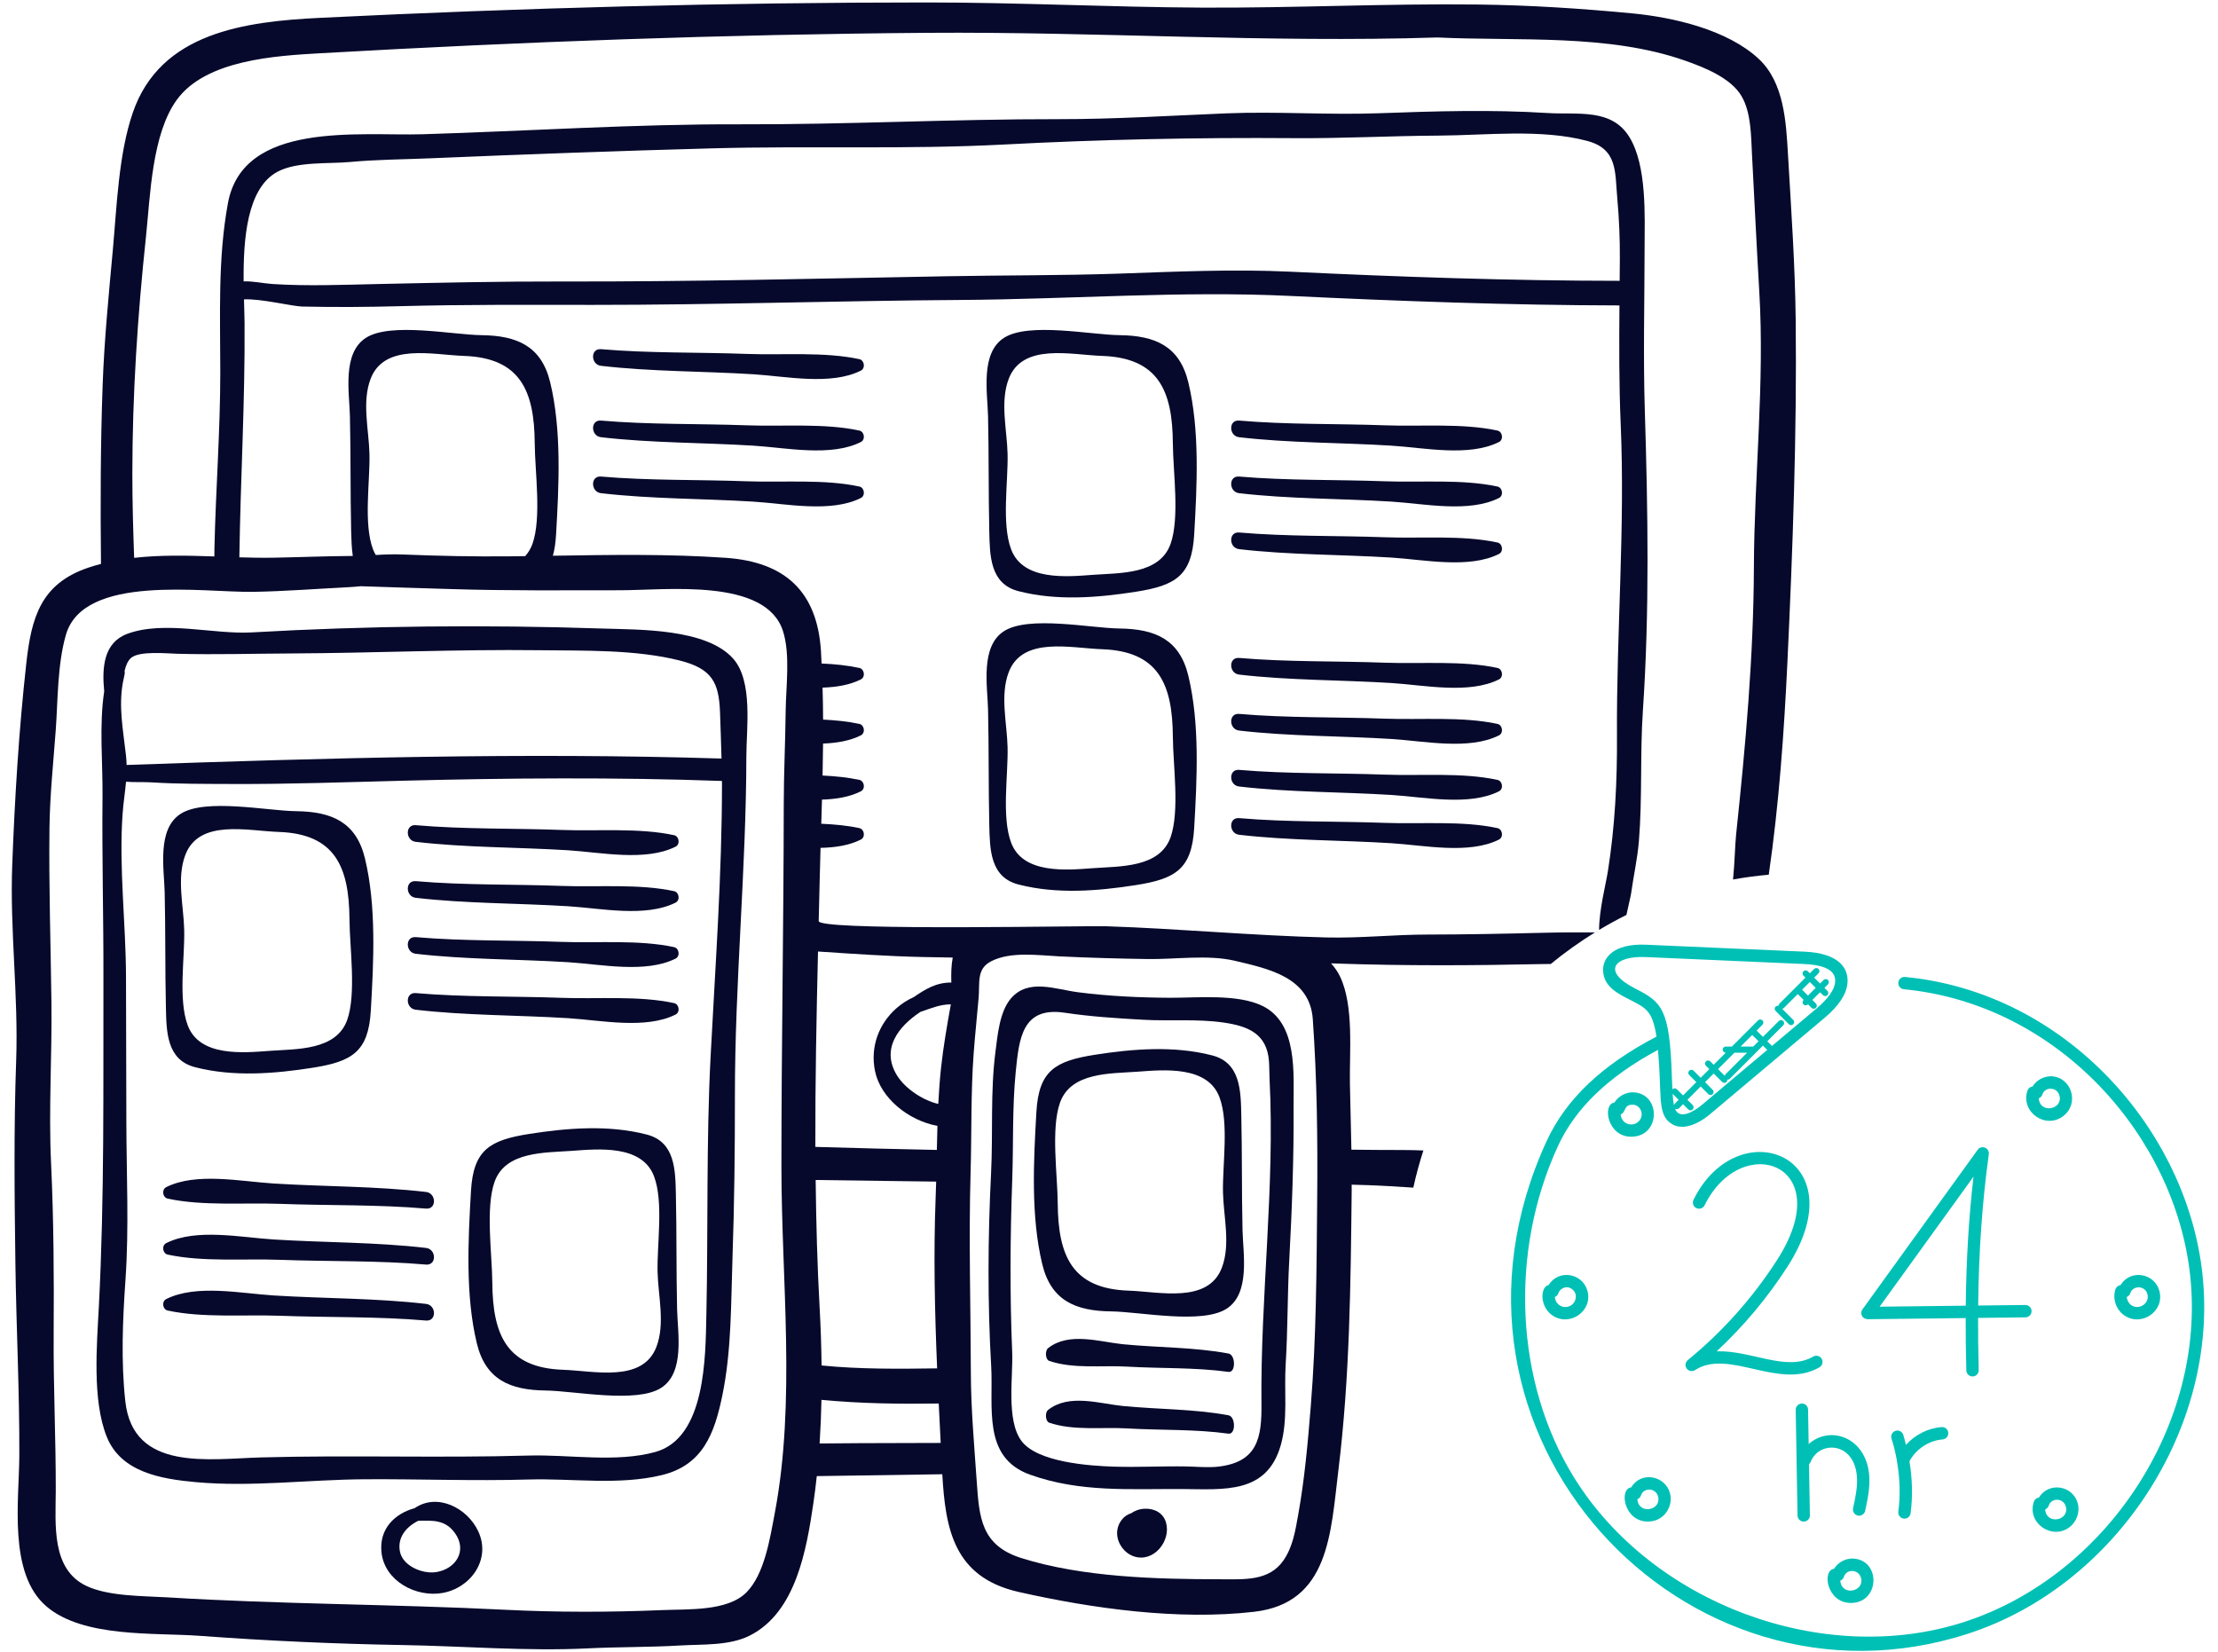 <svg xmlns="http://www.w3.org/2000/svg" width="94" height="70" viewBox="0 0 94 70">
  <g fill="none" transform="translate(.5)">
    <g fill="#06092B">
      <path d="M38.793,0.104 C42.676,0.104 46.557,0.303 50.438,0.323 C54.338,0.343 58.239,0.145 62.143,0.192 C64.316,0.218 66.526,0.36 68.687,0.568 C70.414,0.734 72.713,1.258 74.039,2.498 C75.113,3.502 75.195,5.174 75.275,6.538 C75.411,8.878 75.577,11.236 75.603,13.577 C75.654,18.383 75.479,23.267 75.251,28.068 C75.11,31.037 74.895,34.085 74.461,37.07 C73.949,37.115 73.444,37.183 72.947,37.273 C73.02,36.548 73.029,35.816 73.078,35.359 C73.478,31.587 73.817,27.833 73.831,24.036 C73.846,20.158 74.29,16.243 74.06,12.369 C73.945,10.425 73.854,8.484 73.75,6.538 C73.709,5.76 73.718,4.778 73.309,4.077 C72.854,3.296 71.706,2.848 70.917,2.571 C67.659,1.425 63.855,1.752 60.42,1.588 C53.196,1.82 46.012,1.337 38.793,1.391 C30.211,1.456 21.666,1.769 13.102,2.255 C11.174,2.364 8.223,2.535 6.992,4.232 C5.933,5.691 5.87,8.3 5.686,10.036 C5.33,13.382 5.11,16.715 5.109,20.081 C5.109,21.268 5.143,22.455 5.185,23.641 C6.299,23.515 7.448,23.542 8.585,23.582 L8.585,23.582 L8.588,23.223 C8.644,20.732 8.836,18.267 8.836,15.768 C8.836,13.387 8.726,10.964 9.16,8.609 C9.804,5.109 14.736,5.771 17.422,5.689 C21.89,5.554 26.413,5.253 30.879,5.268 C35.37,5.283 39.869,5.044 44.358,5.05 C46.728,5.053 49.103,4.901 51.47,4.804 C53.624,4.716 55.786,4.878 57.941,4.799 C60.33,4.712 62.707,4.64 65.09,4.79 C66.367,4.87 67.796,4.577 68.553,5.807 C69.304,7.026 69.201,9.158 69.199,10.514 C69.196,12.806 69.137,15.106 69.208,17.396 C69.339,21.618 69.411,25.898 69.127,30.109 C69.002,31.953 69.108,33.806 68.957,35.65 C68.897,36.386 68.728,37.131 68.627,37.863 C68.606,38.011 68.508,38.391 68.429,38.775 C68.034,38.971 67.648,39.183 67.27,39.41 C67.271,38.565 67.559,37.457 67.642,36.931 C67.945,35.014 68.039,33.13 68.028,31.181 C68.003,26.787 68.377,22.388 68.186,17.979 C68.114,16.305 68.12,14.623 68.133,12.944 C63.5,12.936 58.809,12.762 54.172,12.541 C49.549,12.32 44.847,12.682 40.212,12.712 C35.004,12.745 29.804,12.924 24.595,12.921 C21.888,12.919 19.193,12.903 16.487,12.975 C15.094,13.012 13.698,13.024 12.305,12.991 C11.876,12.98 10.53,12.647 9.84,12.688 C9.85,13.067 9.862,13.414 9.865,13.699 C9.888,17.015 9.692,20.314 9.644,23.619 C10.132,23.634 10.614,23.643 11.087,23.635 C12.209,23.615 13.33,23.567 14.451,23.561 C14.402,23.218 14.39,22.858 14.382,22.513 C14.345,20.89 14.368,19.265 14.33,17.641 C14.307,16.65 13.993,14.963 15.01,14.315 C16.058,13.647 18.681,14.19 19.906,14.204 C21.403,14.222 22.444,14.659 22.817,16.201 C23.308,18.227 23.186,20.587 23.066,22.658 C23.046,23.007 23.002,23.301 22.931,23.552 C25.374,23.513 27.828,23.472 30.257,23.64 C32.79,23.816 34.131,25.086 34.292,27.58 C34.304,27.759 34.31,27.939 34.319,28.119 C34.87,28.144 35.41,28.197 35.919,28.307 C36.138,28.354 36.184,28.692 35.983,28.793 C35.51,29.031 34.949,29.122 34.361,29.141 C34.374,29.592 34.381,30.043 34.383,30.496 C34.912,30.523 35.43,30.573 35.919,30.679 C36.138,30.726 36.184,31.064 35.983,31.165 C35.515,31.399 34.962,31.49 34.382,31.512 C34.378,31.963 34.371,32.415 34.361,32.867 C34.897,32.893 35.423,32.944 35.919,33.051 C36.138,33.098 36.184,33.436 35.983,33.536 C35.503,33.778 34.933,33.869 34.336,33.887 C34.326,34.228 34.317,34.57 34.306,34.91 C34.861,34.935 35.407,34.984 35.919,35.095 C36.138,35.143 36.184,35.48 35.983,35.581 C35.487,35.83 34.894,35.919 34.275,35.932 C34.262,36.396 34.249,36.859 34.238,37.319 C34.225,37.89 34.211,38.463 34.197,39.036 C34.193,39.23 36.528,39.287 39.157,39.294 L40.434,39.294 C43.213,39.287 45.958,39.241 46.371,39.254 C49.491,39.356 52.602,39.654 55.723,39.729 C57.171,39.764 58.563,39.606 60.01,39.606 C61.626,39.605 63.241,39.572 64.856,39.532 C65.661,39.511 66.465,39.512 67.27,39.514 L67.099,39.513 C66.443,39.918 65.815,40.366 65.222,40.853 L64.856,40.857 C61.936,40.92 59.02,40.935 56.102,40.833 C56.038,40.831 55.975,40.829 55.911,40.827 C56.066,40.998 56.197,41.185 56.296,41.394 C56.887,42.638 56.686,44.605 56.71,45.922 C56.727,46.857 56.756,47.79 56.773,48.723 C57.484,48.731 58.195,48.738 58.906,48.737 C59.203,48.736 59.51,48.744 59.824,48.756 C59.657,49.271 59.514,49.797 59.397,50.332 C58.739,50.289 58.099,50.248 57.489,50.227 C57.255,50.218 57.02,50.213 56.784,50.206 L56.784,50.206 L56.785,50.472 C56.742,54.433 56.706,58.357 56.223,62.297 C55.896,64.957 55.843,67.939 52.65,68.307 C49.446,68.677 45.819,68.175 42.682,67.469 C39.914,66.846 39.568,64.786 39.435,62.478 C37.662,62.501 35.889,62.531 34.116,62.557 C34.074,62.945 34.027,63.332 33.97,63.715 C33.683,65.655 33.237,68.323 31.282,69.312 C30.405,69.755 29.283,69.677 28.324,69.735 C27.024,69.813 25.724,69.792 24.422,69.857 C21.835,69.986 19.146,69.76 16.55,69.716 C13.696,69.668 10.809,69.536 7.964,69.326 C6.043,69.184 3.038,69.418 1.469,68.079 C-0.167,66.683 0.313,63.563 0.319,61.677 C0.329,58.976 0.19,56.274 0.153,53.574 C0.114,50.697 0.083,47.82 0.185,44.947 C0.283,42.187 -0.085,39.421 0.018,36.667 C0.126,33.81 0.299,30.945 0.616,28.1 C0.831,26.166 1.231,24.744 3.227,24.062 C3.409,24 3.594,23.946 3.78,23.897 C3.753,21.362 3.759,18.827 3.851,16.292 C3.92,14.385 4.108,12.5 4.281,10.602 C4.45,8.75 4.524,6.537 5.126,4.781 C6.297,1.361 9.896,0.911 13.101,0.754 C21.675,0.335 30.205,0.104 38.793,0.104 Z M14.796,24.844 C14.593,24.863 14.393,24.879 14.204,24.889 C12.877,24.956 11.554,25.06 10.225,25.082 C8.124,25.116 3.038,24.303 2.292,26.908 C1.929,28.174 1.957,29.653 1.861,30.959 C1.76,32.329 1.615,33.697 1.597,35.07 C1.565,37.554 1.65,40.021 1.68,42.508 C1.707,44.774 1.557,47.025 1.664,49.288 C1.777,51.682 1.79,54.133 1.774,56.528 C1.759,58.751 1.869,60.964 1.863,63.188 C1.858,64.598 1.665,66.497 3.155,67.208 C4.094,67.657 5.571,67.634 6.581,67.695 C11.346,67.988 16.116,67.982 20.881,68.22 C23.102,68.332 25.348,68.329 27.57,68.235 C28.66,68.189 30.336,68.293 31.137,67.482 C31.901,66.71 32.134,65.184 32.33,64.154 C33.238,59.39 32.617,54.261 32.617,49.432 C32.617,44.316 32.712,39.202 32.716,34.088 C32.717,32.764 32.783,31.446 32.797,30.123 C32.809,29.096 32.999,27.743 32.685,26.75 C31.965,24.48 27.74,25.015 25.772,25.015 C23.385,25.015 20.988,25.04 18.602,24.964 C17.344,24.924 16.069,24.89 14.796,24.844 Z M44.409,40.531 C43.511,40.488 42.34,40.311 41.507,40.738 C40.877,41.061 41.03,41.637 40.975,42.284 C40.908,43.063 40.824,43.84 40.766,44.62 C40.64,46.317 40.683,47.995 40.634,49.692 C40.552,52.521 40.638,55.338 40.645,58.163 C40.649,59.699 40.787,61.232 40.893,62.763 C41,64.305 41.07,65.492 42.791,66.032 C45.388,66.847 48.509,66.925 51.212,66.929 C52.236,66.93 53.283,67.015 53.896,66.126 C54.29,65.556 54.397,64.874 54.517,64.202 C54.79,62.688 54.928,61.129 55.051,59.596 C55.29,56.643 55.297,53.708 55.324,50.75 C55.347,48.242 55.313,45.692 55.137,43.192 C55.012,41.419 53.273,41.056 51.821,40.715 C50.692,40.45 49.298,40.662 48.139,40.644 C46.895,40.625 45.652,40.591 44.409,40.531 Z M34.314,59.325 C34.302,59.943 34.275,60.559 34.235,61.174 C35.355,61.163 36.476,61.157 37.598,61.156 C38.188,61.156 38.777,61.153 39.367,61.151 C39.339,60.595 39.311,60.038 39.284,59.481 C37.623,59.504 35.965,59.484 34.314,59.325 Z M34.068,50.008 C34.089,51.823 34.137,53.634 34.237,55.434 C34.282,56.238 34.309,57.051 34.319,57.868 C35.945,58.031 37.604,58.013 39.216,57.991 C39.115,55.577 39.06,53.159 39.153,50.745 C39.162,50.522 39.169,50.299 39.175,50.076 C37.473,50.055 35.77,50.032 34.068,50.008 Z M34.167,40.325 C34.103,43.077 34.047,45.844 34.055,48.605 C35.771,48.655 37.488,48.7 39.204,48.734 C39.211,48.394 39.219,48.055 39.229,47.715 C38.006,47.489 36.82,46.542 36.584,45.394 C36.368,44.343 36.765,43.377 37.475,42.744 C37.479,42.739 37.485,42.736 37.489,42.731 C37.71,42.537 37.959,42.376 38.23,42.254 C38.707,41.929 39.169,41.634 39.818,41.64 C39.806,41.279 39.814,40.922 39.876,40.581 C39.452,40.573 39.028,40.567 38.604,40.558 C37.122,40.526 35.645,40.423 34.167,40.325 Z M39.797,42.564 C39.337,42.564 38.933,42.74 38.507,42.884 C37.566,43.505 36.835,44.457 37.507,45.562 C37.86,46.142 38.618,46.634 39.264,46.784 L39.264,46.784 C39.292,46.275 39.327,45.767 39.381,45.261 C39.48,44.353 39.636,43.457 39.797,42.564 Z M19.159,15.083 C17.842,15.038 15.791,14.525 15.206,16.056 C14.83,17.039 15.135,18.222 15.158,19.24 C15.185,20.414 14.898,22.192 15.309,23.282 C15.341,23.369 15.383,23.446 15.426,23.521 C15.808,23.495 16.195,23.484 16.588,23.5 C18.093,23.561 19.579,23.592 21.087,23.577 L21.087,23.577 L21.757,23.569 C21.886,23.425 21.994,23.255 22.067,23.046 C22.457,21.941 22.17,19.984 22.162,18.784 C22.146,16.553 21.546,15.165 19.159,15.083 Z M66.764,5.971 C64.813,5.452 62.465,5.737 60.465,5.747 C58.421,5.758 56.383,5.871 54.337,5.855 C50.256,5.823 46.118,5.91 42.042,6.125 C37.933,6.341 33.799,6.175 29.685,6.287 C25.69,6.395 21.67,6.543 17.678,6.711 C16.556,6.758 15.458,6.761 14.337,6.865 C13.413,6.95 12.108,6.837 11.277,7.27 C9.966,7.953 9.809,10.127 9.825,11.923 C10.234,11.911 10.677,12.013 11.054,12.037 C12.536,12.132 14.044,12.069 15.529,12.037 C18.119,11.981 20.696,11.923 23.288,11.929 C28.742,11.942 34.186,11.807 39.638,11.707 C42.069,11.662 44.492,11.679 46.92,11.596 C49.32,11.513 51.773,11.4 54.173,11.514 C58.808,11.735 63.508,11.899 68.142,11.901 C68.144,11.593 68.148,11.284 68.15,10.977 C68.155,10.104 68.119,9.259 68.04,8.387 C67.94,7.288 68.064,6.316 66.764,5.971 Z"/>
      <path d="M35.92 15.221C34.433 14.9 32.685 15.056 31.154 14.999 29.108 14.923 27.01 14.974 24.971 14.798 24.515 14.758 24.529 15.452 24.971 15.503 27.099 15.751 29.287 15.728 31.426 15.861 32.812 15.947 34.711 16.346 35.983 15.707 36.184 15.606 36.138 15.269 35.92 15.221zM35.92 18.247C34.433 17.926 32.685 18.082 31.154 18.025 29.108 17.95 27.01 18 24.971 17.824 24.515 17.784 24.529 18.478 24.971 18.529 27.099 18.777 29.287 18.754 31.426 18.887 32.812 18.973 34.711 19.372 35.983 18.733 36.184 18.632 36.138 18.295 35.92 18.247zM35.92 20.619C34.433 20.298 32.685 20.454 31.154 20.397 29.108 20.321 27.01 20.372 24.971 20.196 24.515 20.156 24.529 20.85 24.971 20.901 27.099 21.149 29.287 21.126 31.426 21.259 32.812 21.345 34.711 21.744 35.983 21.105 36.184 21.004 36.138 20.666 35.92 20.619zM49.861 16.201C49.488 14.659 48.446 14.222 46.949 14.204 45.725 14.19 43.102 13.647 42.053 14.315 41.037 14.963 41.351 16.65 41.374 17.641 41.412 19.265 41.389 20.89 41.426 22.513 41.45 23.546 41.454 24.749 42.671 25.055 44.281 25.47 46.024 25.332 47.639 25.078 49.314 24.815 50.009 24.404 50.11 22.658 50.23 20.587 50.352 18.227 49.861 16.201zM49.111 23.046C48.651 24.352 46.961 24.278 45.822 24.361 44.704 24.444 42.858 24.623 42.353 23.282 41.942 22.192 42.229 20.413 42.202 19.24 42.179 18.222 41.874 17.039 42.25 16.056 42.835 14.525 44.886 15.038 46.203 15.083 48.59 15.165 49.191 16.553 49.206 18.784 49.214 19.984 49.501 21.941 49.111 23.046zM62.963 18.247C61.477 17.926 59.728 18.082 58.197 18.025 56.151 17.95 54.054 18 52.015 17.824 51.559 17.784 51.573 18.478 52.015 18.529 54.143 18.777 56.331 18.754 58.47 18.887 59.855 18.973 61.755 19.372 63.027 18.733 63.228 18.632 63.182 18.295 62.963 18.247zM62.963 20.619C61.477 20.298 59.728 20.454 58.197 20.397 56.151 20.321 54.054 20.372 52.015 20.196 51.559 20.156 51.573 20.85 52.015 20.901 54.143 21.149 56.331 21.125 58.47 21.258 59.855 21.345 61.755 21.744 63.027 21.105 63.228 21.004 63.182 20.666 62.963 20.619zM62.963 22.991C61.477 22.67 59.728 22.826 58.197 22.769 56.151 22.693 54.054 22.744 52.015 22.567 51.559 22.528 51.573 23.221 52.015 23.273 54.143 23.521 56.331 23.497 58.47 23.63 59.855 23.717 61.755 24.115 63.027 23.477 63.228 23.376 63.182 23.038 62.963 22.991zM49.861 28.633C49.488 27.091 48.446 26.654 46.949 26.636 45.725 26.621 43.102 26.078 42.053 26.746 41.037 27.394 41.351 29.081 41.374 30.073 41.412 31.696 41.389 33.321 41.426 34.945 41.45 35.978 41.454 37.18 42.671 37.486 44.281 37.902 46.024 37.763 47.639 37.51 49.314 37.247 50.009 36.836 50.11 35.09 50.23 33.018 50.352 30.659 49.861 28.633zM49.111 35.478C48.651 36.783 46.961 36.709 45.822 36.793 44.704 36.875 42.858 37.054 42.353 35.714 41.942 34.624 42.229 32.845 42.202 31.671 42.179 30.654 41.874 29.471 42.25 28.487 42.835 26.956 44.886 27.469 46.203 27.514 48.59 27.596 49.191 28.985 49.206 31.216 49.214 32.415 49.501 34.373 49.111 35.478zM62.963 28.307C61.477 27.986 59.728 28.142 58.197 28.085 56.151 28.009 54.054 28.06 52.015 27.883 51.559 27.844 51.573 28.537 52.015 28.589 54.143 28.837 56.331 28.813 58.47 28.946 59.855 29.033 61.755 29.432 63.027 28.793 63.228 28.692 63.182 28.354 62.963 28.307zM62.963 30.679C61.477 30.358 59.728 30.513 58.197 30.457 56.151 30.381 54.054 30.432 52.015 30.255 51.559 30.216 51.573 30.909 52.015 30.961 54.143 31.208 56.331 31.185 58.47 31.318 59.855 31.404 61.755 31.803 63.027 31.165 63.228 31.064 63.182 30.726 62.963 30.679zM62.963 33.051C61.477 32.73 59.728 32.885 58.197 32.829 56.151 32.753 54.054 32.804 52.015 32.627 51.559 32.588 51.573 33.281 52.015 33.332 54.143 33.58 56.331 33.557 58.47 33.69 59.855 33.776 61.755 34.175 63.027 33.536 63.228 33.436 63.182 33.098 62.963 33.051zM62.963 35.095C61.477 34.774 59.728 34.93 58.197 34.873 56.151 34.798 54.054 34.848 52.015 34.672 51.559 34.632 51.573 35.325 52.015 35.377 54.143 35.625 56.331 35.601 58.47 35.735 59.855 35.821 61.755 36.22 63.027 35.581 63.228 35.48 63.182 35.143 62.963 35.095zM30.575 27.916C29.435 26.628 26.577 26.689 25.024 26.637 20.09 26.472 15.09 26.519 10.168 26.801 8.557 26.893 6.463 26.286 4.904 26.858 3.894 27.229 3.815 28.278 3.916 29.301 3.696 30.741 3.859 32.334 3.845 33.731 3.818 36.287 3.889 38.84 3.883 41.397 3.872 46.051 3.93 50.708 3.691 55.344 3.606 56.985 3.4 59.343 4.026 60.893 4.632 62.396 6.327 62.678 7.793 62.812 10.144 63.028 12.582 62.705 14.942 62.691 17.261 62.676 19.579 62.769 21.904 62.701 23.753 62.647 25.733 62.957 27.553 62.513 29.286 62.091 29.782 60.754 30.114 59.133 30.509 57.205 30.476 55.247 30.544 53.29 30.623 51.006 30.647 48.728 30.646 46.441 30.642 41.644 31.124 36.854 31.131 32.047 31.132 30.886 31.42 28.871 30.575 27.916zM4.71 28.916C4.73 28.806 4.753 28.696 4.778 28.589 4.792 28.531 4.79 28.479 4.78 28.431 4.836 28.191 4.923 27.994 5.058 27.879 5.418 27.576 6.567 27.695 7.033 27.707 8.65 27.749 10.237 27.7 11.851 27.693 15.36 27.676 18.853 27.513 22.365 27.556 24.284 27.58 26.428 27.522 28.297 27.99 29.676 28.336 29.969 28.919 30.015 30.193 30.038 30.845 30.061 31.495 30.078 32.147 21.706 31.885 13.23 32.126 4.866 32.419 4.862 32.288 4.855 32.155 4.839 32.015 4.726 30.988 4.516 29.948 4.71 28.916zM29.617 44.746C29.427 48.389 29.515 52.077 29.436 55.725 29.398 57.497 29.413 60.938 27.277 61.533 25.611 61.996 23.614 61.636 21.904 61.686 18.121 61.795 14.35 61.661 10.567 61.765 8.339 61.826 5.139 62.374 4.811 59.386 4.624 57.68 4.699 55.939 4.818 54.232 4.971 52.037 4.86 49.776 4.855 47.569 4.849 45.512 4.845 43.454 4.84 41.397 4.834 39.128 4.535 36.759 4.695 34.501 4.73 34.011 4.801 33.577 4.841 33.13 5.211 33.158 5.601 33.136 5.909 33.156 7.045 33.227 8.184 33.22 9.322 33.225 11.736 33.236 14.148 33.148 16.557 33.087 21.057 32.972 25.61 32.935 30.096 33.097 30.096 33.144 30.098 33.19 30.098 33.237 30.096 37.091 29.817 40.903 29.617 44.746zM19.77 64.9C19.305 63.899 18.03 63.257 17.073 63.915 16.232 64.146 15.555 64.79 15.669 65.801 15.805 67.004 17.129 67.706 18.25 67.51 19.453 67.299 20.321 66.084 19.77 64.9zM17.986 66.625C17.411 66.716 16.568 66.369 16.449 65.753 16.332 65.149 16.726 64.698 17.229 64.449 17.832 64.44 18.368 64.396 18.78 64.97 19.318 65.72 18.819 66.492 17.986 66.625z"/>
      <path d="M14.966 36.375C14.593 34.833 13.551 34.396 12.054 34.378 10.829 34.364 8.206 33.82 7.158 34.488 6.141 35.136 6.456 36.823 6.479 37.815 6.517 39.439 6.494 41.064 6.531 42.687 6.554 43.72 6.558 44.922 7.775 45.229 9.386 45.644 11.129 45.506 12.744 45.252 14.418 44.989 15.114 44.578 15.215 42.832 15.335 40.761 15.457 38.401 14.966 36.375zM14.216 43.22C13.755 44.526 12.066 44.452 10.927 44.535 9.809 44.618 7.962 44.797 7.457 43.456 7.046 42.366 7.334 40.587 7.307 39.413 7.284 38.396 6.979 37.213 7.355 36.229 7.94 34.699 9.991 35.212 11.308 35.257 13.695 35.338 14.295 36.727 14.311 38.958 14.319 40.158 14.606 42.115 14.216 43.22zM28.068 35.395C26.581 35.074 24.833 35.23 23.302 35.173 21.256 35.097 19.158 35.148 17.12 34.971 16.663 34.932 16.677 35.625 17.12 35.677 19.247 35.925 21.435 35.901 23.575 36.034 24.96 36.121 26.859 36.52 28.132 35.881 28.332 35.78 28.287 35.442 28.068 35.395zM28.068 37.767C26.581 37.446 24.833 37.602 23.302 37.545 21.256 37.469 19.158 37.52 17.12 37.343 16.663 37.304 16.677 37.997 17.12 38.049 19.247 38.296 21.435 38.273 23.575 38.406 24.96 38.492 26.859 38.891 28.132 38.253 28.332 38.152 28.287 37.814 28.068 37.767zM28.068 40.139C26.581 39.818 24.833 39.973 23.302 39.917 21.256 39.841 19.158 39.892 17.12 39.715 16.663 39.676 16.677 40.369 17.12 40.421 19.247 40.668 21.435 40.645 23.575 40.778 24.96 40.864 26.859 41.263 28.132 40.625 28.332 40.524 28.287 40.186 28.068 40.139zM28.068 42.511C26.581 42.189 24.833 42.345 23.302 42.288 21.256 42.213 19.158 42.263 17.12 42.087 16.663 42.047 16.677 42.741 17.12 42.792 19.247 43.04 21.435 43.017 23.575 43.15 24.96 43.236 26.859 43.635 28.132 42.996 28.332 42.896 28.287 42.558 28.068 42.511zM28.196 55.492C28.158 53.868 28.181 52.243 28.144 50.62 28.121 49.587 28.117 48.385 26.899 48.079 25.288 47.663 23.546 47.802 21.931 48.055 20.257 48.318 19.561 48.729 19.46 50.475 19.34 52.547 19.218 54.906 19.709 56.932 20.082 58.474 21.124 58.911 22.621 58.929 23.846 58.944 26.469 59.487 27.517 58.819 28.534 58.171 28.219 56.484 28.196 55.492zM27.32 57.078C26.735 58.608 24.684 58.096 23.367 58.051 20.98 57.969 20.38 56.58 20.364 54.349 20.356 53.149 20.069 51.192 20.459 50.087 20.919 48.782 22.609 48.856 23.748 48.772 24.866 48.689 26.713 48.51 27.218 49.851 27.629 50.941 27.341 52.72 27.368 53.894 27.391 54.911 27.696 56.094 27.32 57.078zM17.555 55.259C15.428 55.011 13.24 55.034 11.1 54.901 9.715 54.815 7.816 54.416 6.544 55.054 6.343 55.155 6.388 55.493 6.607 55.54 8.094 55.861 9.842 55.706 11.373 55.762 13.419 55.838 15.517 55.787 17.555 55.964 18.012 56.003 17.998 55.31 17.555 55.259zM17.555 52.887C15.428 52.639 13.24 52.662 11.1 52.529 9.715 52.443 7.816 52.044 6.544 52.683 6.343 52.784 6.388 53.121 6.607 53.169 8.094 53.49 9.842 53.334 11.373 53.391 13.419 53.466 15.517 53.415 17.555 53.592 18.012 53.632 17.998 52.938 17.555 52.887zM17.555 50.515C15.428 50.267 13.24 50.29 11.1 50.157 9.715 50.071 7.816 49.672 6.544 50.311 6.343 50.412 6.388 50.749 6.607 50.797 8.094 51.118 9.842 50.962 11.373 51.019 13.419 51.095 15.517 51.044 17.555 51.22 18.012 51.26 17.998 50.566 17.555 50.515zM52.159 52.139C52.121 50.515 52.144 48.89 52.107 47.267 52.084 46.234 52.08 45.032 50.863 44.725 49.252 44.31 47.509 44.448 45.894 44.702 44.22 44.965 43.524 45.376 43.423 47.122 43.303 49.193 43.182 51.553 43.672 53.579 44.046 55.121 45.087 55.558 46.584 55.576 47.809 55.59 50.432 56.134 51.48 55.466 52.497 54.818 52.182 53.131 52.159 52.139zM51.283 53.725C50.699 55.255 48.648 54.742 47.33 54.697 44.943 54.616 44.343 53.227 44.327 50.996 44.319 49.796 44.032 47.839 44.422 46.734 44.883 45.428 46.572 45.502 47.711 45.418 48.829 45.336 50.676 45.157 51.181 46.498 51.592 47.588 51.304 49.367 51.331 50.54 51.354 51.558 51.659 52.741 51.283 53.725zM51.563 59.979C50.086 59.706 48.567 59.732 47.081 59.585 46.119 59.49 44.8 59.049 43.917 59.754 43.777 59.866 43.809 60.238 43.961 60.291 44.993 60.645 46.207 60.473 47.27 60.536 48.691 60.619 50.148 60.563 51.563 60.758 51.88 60.801 51.87 60.036 51.563 59.979zM51.563 57.361C50.086 57.088 48.567 57.114 47.081 56.967 46.119 56.871 44.8 56.431 43.917 57.136 43.777 57.247 43.809 57.62 43.961 57.672 44.993 58.027 46.207 57.855 47.27 57.917 48.691 58.001 50.148 57.945 51.563 58.14 51.88 58.184 51.87 57.418 51.563 57.361z"/>
      <path d="M53.003 42.63C51.943 42.114 50.251 42.29 49.094 42.285 47.793 42.279 46.485 42.218 45.193 42.052 44.232 41.929 43.077 41.449 42.339 42.319 41.861 42.884 41.779 43.867 41.689 44.564 41.467 46.281 41.588 48.002 41.502 49.723 41.366 52.436 41.35 55.184 41.507 57.894 41.607 59.636 41.115 61.765 43.154 62.496 45.269 63.256 47.394 63.093 49.589 63.105 51.371 63.115 53.192 63.33 53.782 61.237 54.089 60.148 53.917 58.943 53.987 57.825 54.079 56.361 54.059 54.901 54.138 53.439 54.255 51.272 54.336 49.081 54.323 46.91 54.315 45.504 54.512 43.363 53.003 42.63zM52.961 59.519C52.976 60.947 52.783 61.96 51.144 62.154 50.684 62.208 50.212 62.154 49.752 62.147 48.746 62.13 47.732 62.187 46.722 62.156 45.677 62.125 43.467 61.973 42.792 61.069 42.133 60.186 42.441 58.347 42.397 57.297 42.295 54.865 42.312 52.428 42.399 49.996 42.454 48.477 42.396 46.952 42.546 45.437 42.689 44.005 42.819 42.652 44.619 42.919 45.734 43.085 46.827 43.154 47.947 43.217 49.071 43.281 50.241 43.173 51.353 43.335 52.387 43.485 53.192 43.801 53.28 44.975 53.298 45.215 53.292 45.466 53.304 45.707 53.538 50.307 52.915 54.92 52.961 59.519zM48.919 64.535C48.807 64.124 48.434 63.924 48.022 63.939 47.8 63.946 47.603 64.017 47.436 64.133 47.067 64.248 46.828 64.623 46.844 65.006 46.861 65.426 47.155 65.825 47.556 65.959 48.385 66.237 49.133 65.315 48.919 64.535z"/>
    </g>
    <g fill="#00C0B5" transform="translate(63.5 40)">
      <path d="M1.556,8.34 C-4.198,20.806 7.427,33.107 19.392,29.24 C25.675,27.21 30.046,20.52 29.342,14.009 C28.688,7.905 23.569,2.061 16.738,1.403 C16.595,1.39 16.466,1.494 16.453,1.639 C16.439,1.783 16.544,1.911 16.689,1.924 C23.245,2.557 28.189,8.171 28.821,14.065 C29.499,20.339 25.286,26.785 19.231,28.742 C13.284,30.662 6.026,27.972 2.709,22.616 C0.213,18.593 -0.052,13.076 2.032,8.56 C2.777,6.951 4.171,5.62 6.267,4.493 C6.428,6.317 6.259,7.074 6.692,7.507 C7.181,8.002 7.94,7.67 8.473,7.219 L13.322,3.141 C13.921,2.636 14.248,2.148 14.294,1.69 C14.365,1.051 13.959,0.398 12.477,0.331 L5.774,0.037 C4.341,-0.03 3.883,0.633 3.944,1.198 C4,1.824 4.572,2.114 5.075,2.369 C5.79,2.732 6.032,2.857 6.203,3.931 C3.899,5.133 2.373,6.575 1.556,8.34 Z M6.942,6.834 C6.929,6.767 6.917,6.702 6.908,6.623 C6.899,6.54 6.895,6.445 6.889,6.356 L7.142,6.609 C7.086,6.665 6.971,6.768 6.942,6.834 Z M8.135,6.818 C7.757,7.137 7.167,7.456 6.989,6.989 C7.119,7.065 7.221,6.901 7.328,6.794 L7.551,7.018 C7.603,7.069 7.686,7.069 7.737,7.018 C7.788,6.966 7.788,6.883 7.737,6.832 L7.514,6.609 L8.076,6.046 L8.399,6.369 C8.45,6.421 8.533,6.421 8.584,6.369 C8.635,6.318 8.635,6.235 8.584,6.184 L8.261,5.861 L8.627,5.495 L8.986,5.853 C9.037,5.905 9.12,5.905 9.171,5.853 C9.199,5.825 9.208,5.787 9.205,5.75 C9.21,5.751 9.213,5.755 9.218,5.755 C9.251,5.755 9.285,5.743 9.31,5.717 L10.443,4.584 C10.456,4.576 10.465,4.567 10.474,4.554 L10.714,4.313 L10.897,4.496 L8.135,6.818 Z M10.043,4.614 L9.124,5.532 C9.107,5.549 9.103,5.573 9.098,5.596 L8.811,5.309 L9.508,4.613 L10.043,4.613 L10.043,4.614 Z M9.77,4.352 L10.26,3.861 L10.528,4.128 L10.304,4.352 L9.77,4.352 Z M5.313,1.901 C3.841,1.155 4.428,0.499 5.75,0.56 L12.454,0.854 C13.073,0.882 13.842,1.017 13.773,1.632 L13.773,1.636 C13.742,1.95 13.47,2.332 12.985,2.74 L11.097,4.327 L10.899,4.129 L11.574,3.454 C11.626,3.402 11.626,3.32 11.574,3.268 C11.523,3.217 11.44,3.217 11.389,3.268 L10.714,3.943 L10.446,3.676 L10.694,3.429 C10.745,3.377 10.745,3.294 10.694,3.243 C10.642,3.192 10.56,3.192 10.508,3.243 L9.4,4.352 L9.139,4.352 C9.067,4.352 9.008,4.41 9.008,4.483 C9.008,4.555 9.066,4.613 9.138,4.613 L8.627,5.124 L8.483,4.981 C8.432,4.929 8.349,4.929 8.298,4.981 C8.247,5.032 8.247,5.115 8.298,5.166 L8.442,5.31 L8.076,5.676 L7.775,5.375 C7.724,5.324 7.641,5.324 7.59,5.375 C7.538,5.426 7.538,5.509 7.59,5.56 L7.891,5.861 L7.328,6.424 L7.066,6.162 C7.015,6.11 6.932,6.11 6.88,6.162 C6.877,6.165 6.878,6.17 6.876,6.173 C6.866,5.983 6.859,5.785 6.852,5.577 C6.764,2.74 6.414,2.46 5.313,1.901 Z"/>
      <path d="M11.316 13.393C10.282 15.001 9.008 16.43 7.529 17.642 7.421 17.73 7.401 17.887 7.483 17.999 7.566 18.111 7.722 18.14 7.838 18.064 9.261 17.135 11.41 18.934 13.11 17.945 13.235 17.872 13.277 17.712 13.205 17.586 13.132 17.461 12.971 17.419 12.846 17.491 11.715 18.151 10.212 17.217 8.753 17.268 9.899 16.202 10.907 14.998 11.757 13.677 14.768 8.995 9.663 7.011 7.772 10.847 7.708 10.977 7.761 11.134 7.891 11.198 8.021 11.262 8.178 11.209 8.242 11.079 9.809 7.897 13.934 9.323 11.316 13.393L11.316 13.393zM20.125 8.637C20.013 8.592 19.885 8.629 19.815 8.727L14.931 15.492C14.872 15.572 14.865 15.678 14.91 15.766 14.955 15.854 15.039 15.894 15.146 15.908L19.307 15.859C19.305 16.574 19.314 17.312 19.334 18.078 19.338 18.22 19.454 18.333 19.596 18.333L19.603 18.333C19.748 18.33 19.862 18.209 19.859 18.064 19.839 17.301 19.83 16.565 19.832 15.852L21.84 15.829C21.985 15.827 22.101 15.708 22.099 15.564 22.097 15.42 21.98 15.305 21.837 15.305 21.836 15.305 21.835 15.305 21.834 15.305L19.836 15.328C19.861 13.005 20.01 10.922 20.287 8.917 20.303 8.797 20.237 8.682 20.125 8.637L20.125 8.637zM19.31 15.334L15.66 15.377 19.638 9.867C19.439 11.586 19.331 13.376 19.31 15.334zM12.652 21.197L12.627 19.74C12.624 19.595 12.511 19.475 12.36 19.483 12.215 19.485 12.1 19.604 12.103 19.749L12.18 24.227C12.183 24.37 12.3 24.484 12.442 24.484L12.447 24.484C12.592 24.482 12.707 24.362 12.704 24.217L12.667 22.051C12.696 22.025 12.721 21.994 12.736 21.955 13.094 21.045 14.577 21.091 14.696 22.563 14.732 23.009 14.632 23.47 14.534 23.917 14.503 24.058 14.593 24.198 14.734 24.228 14.753 24.233 14.772 24.235 14.79 24.235 14.911 24.235 15.019 24.151 15.046 24.029 15.146 23.567 15.261 23.045 15.218 22.521 15.089 20.925 13.581 20.379 12.652 21.197L12.652 21.197zM18.327 21.003C18.471 20.992 18.58 20.866 18.569 20.722 18.558 20.578 18.432 20.465 18.288 20.48 17.706 20.523 17.161 20.805 16.775 21.233 16.737 21.091 16.707 20.946 16.661 20.806 16.616 20.669 16.468 20.594 16.331 20.639 16.193 20.684 16.118 20.832 16.163 20.97 16.26 21.264 16.33 21.567 16.387 21.872 16.384 21.913 16.389 21.953 16.404 21.99 16.519 22.675 16.543 23.377 16.452 24.064 16.433 24.207 16.534 24.339 16.678 24.358 16.823 24.377 16.953 24.275 16.972 24.132 17.068 23.403 17.044 22.658 16.924 21.929 17.196 21.415 17.747 21.046 18.327 21.003L18.327 21.003zM22.95 5.612C22.624 5.601 22.306 5.774 22.139 6.046 22.042 6.058 21.956 6.125 21.923 6.225 21.629 7.129 22.692 7.872 23.44 7.3 24.145 6.762 23.79 5.656 22.95 5.612L22.95 5.612zM22.404 6.548C22.474 6.52 22.532 6.462 22.557 6.384 22.663 6.047 23.178 6.053 23.28 6.428 23.442 7.019 22.455 7.222 22.404 6.548zM27.515 14.706C27.308 13.95 26.289 13.776 25.869 14.462 25.771 14.475 25.685 14.542 25.653 14.642 25.524 15.036 25.677 15.496 26.016 15.736 26.748 16.255 27.752 15.569 27.515 14.706zM26.285 14.801C26.391 14.47 26.906 14.466 27.009 14.845 27.117 15.236 26.648 15.543 26.319 15.309 26.212 15.233 26.144 15.099 26.133 14.965 26.204 14.937 26.261 14.878 26.285 14.801zM22.41 23.465C22.313 23.478 22.227 23.545 22.194 23.644 21.896 24.562 22.976 25.281 23.711 24.719 24.014 24.488 24.156 24.073 24.057 23.71 23.848 22.946 22.826 22.788 22.41 23.465zM23.551 23.848C23.713 24.441 22.726 24.641 22.675 23.969 22.745 23.941 22.803 23.882 22.828 23.804 22.932 23.475 23.447 23.467 23.551 23.848zM14.539 26.051C14.216 26.037 13.895 26.212 13.729 26.484 13.204 26.552 13.421 27.933 14.438 27.933 15.674 27.934 15.724 26.114 14.539 26.051zM13.993 26.988C14.063 26.959 14.121 26.901 14.145 26.824 14.253 26.483 14.766 26.495 14.869 26.868 15.032 27.458 14.044 27.661 13.993 26.988L13.993 26.988zM5.838 24.484C6.533 24.484 6.925 23.826 6.775 23.279 6.573 22.543 5.562 22.326 5.129 23.035 4.605 23.103 4.821 24.484 5.838 24.484zM5.545 23.374C5.653 23.035 6.167 23.044 6.269 23.418 6.431 24.006 5.445 24.212 5.393 23.538 5.463 23.51 5.52 23.452 5.545 23.374zM1.631 14.462C1.297 14.505 1.222 15.342 1.778 15.736 2.508 16.254 3.514 15.57 3.277 14.706 3.07 13.953 2.053 13.773 1.631 14.462L1.631 14.462zM2.614 15.299C2.346 15.504 1.926 15.355 1.896 14.965 1.966 14.937 2.024 14.879 2.048 14.801 2.094 14.656 2.264 14.547 2.415 14.552 2.572 14.561 2.73 14.689 2.772 14.845 2.816 15.005 2.749 15.196 2.614 15.299L2.614 15.299zM5.231 6.292C4.909 6.281 4.587 6.453 4.421 6.725 3.897 6.793 4.114 8.174 5.13 8.174 6.385 8.174 6.402 6.352 5.231 6.292L5.231 6.292zM4.686 7.229C4.931 7.131 4.794 6.808 5.205 6.816 5.562 6.834 5.722 7.32 5.404 7.563 5.138 7.766 4.715 7.62 4.686 7.229zM11.814 3.407C11.866 3.459 11.949 3.459 11.999 3.407 12.051 3.356 12.051 3.273 11.999 3.222L11.529 2.752C11.552 2.747 11.575 2.743 11.593 2.726L12.19 2.129 12.438 2.377 12.432 2.382C12.38 2.434 12.38 2.517 12.432 2.568 12.483 2.619 12.566 2.619 12.617 2.568L12.623 2.562 12.774 2.713C12.826 2.765 12.908 2.765 12.96 2.713 13.011 2.662 13.011 2.579 12.96 2.528L12.809 2.377 13.135 2.051 13.26 2.175C13.311 2.227 13.394 2.227 13.446 2.175 13.497 2.124 13.497 2.041 13.446 1.99L13.321 1.865 13.47 1.716C13.522 1.664 13.522 1.582 13.47 1.53 13.419 1.479 13.336 1.479 13.285 1.53L13.135 1.68 12.887 1.432 13.07 1.249C13.121 1.198 13.121 1.115 13.07 1.064 13.018 1.013 12.936 1.013 12.884 1.064L12.702 1.247 12.617 1.162C12.566 1.111 12.483 1.111 12.432 1.162 12.38 1.214 12.38 1.296 12.432 1.348L12.516 1.432 11.408 2.54C11.383 2.565 11.371 2.598 11.37 2.631 11.328 2.622 11.284 2.626 11.251 2.659 11.2 2.71 11.2 2.793 11.251 2.844L11.814 3.407zM12.701 1.617L12.949 1.865 12.623 2.192 12.375 1.944 12.701 1.617z"/>
    </g>
  </g>
</svg>
